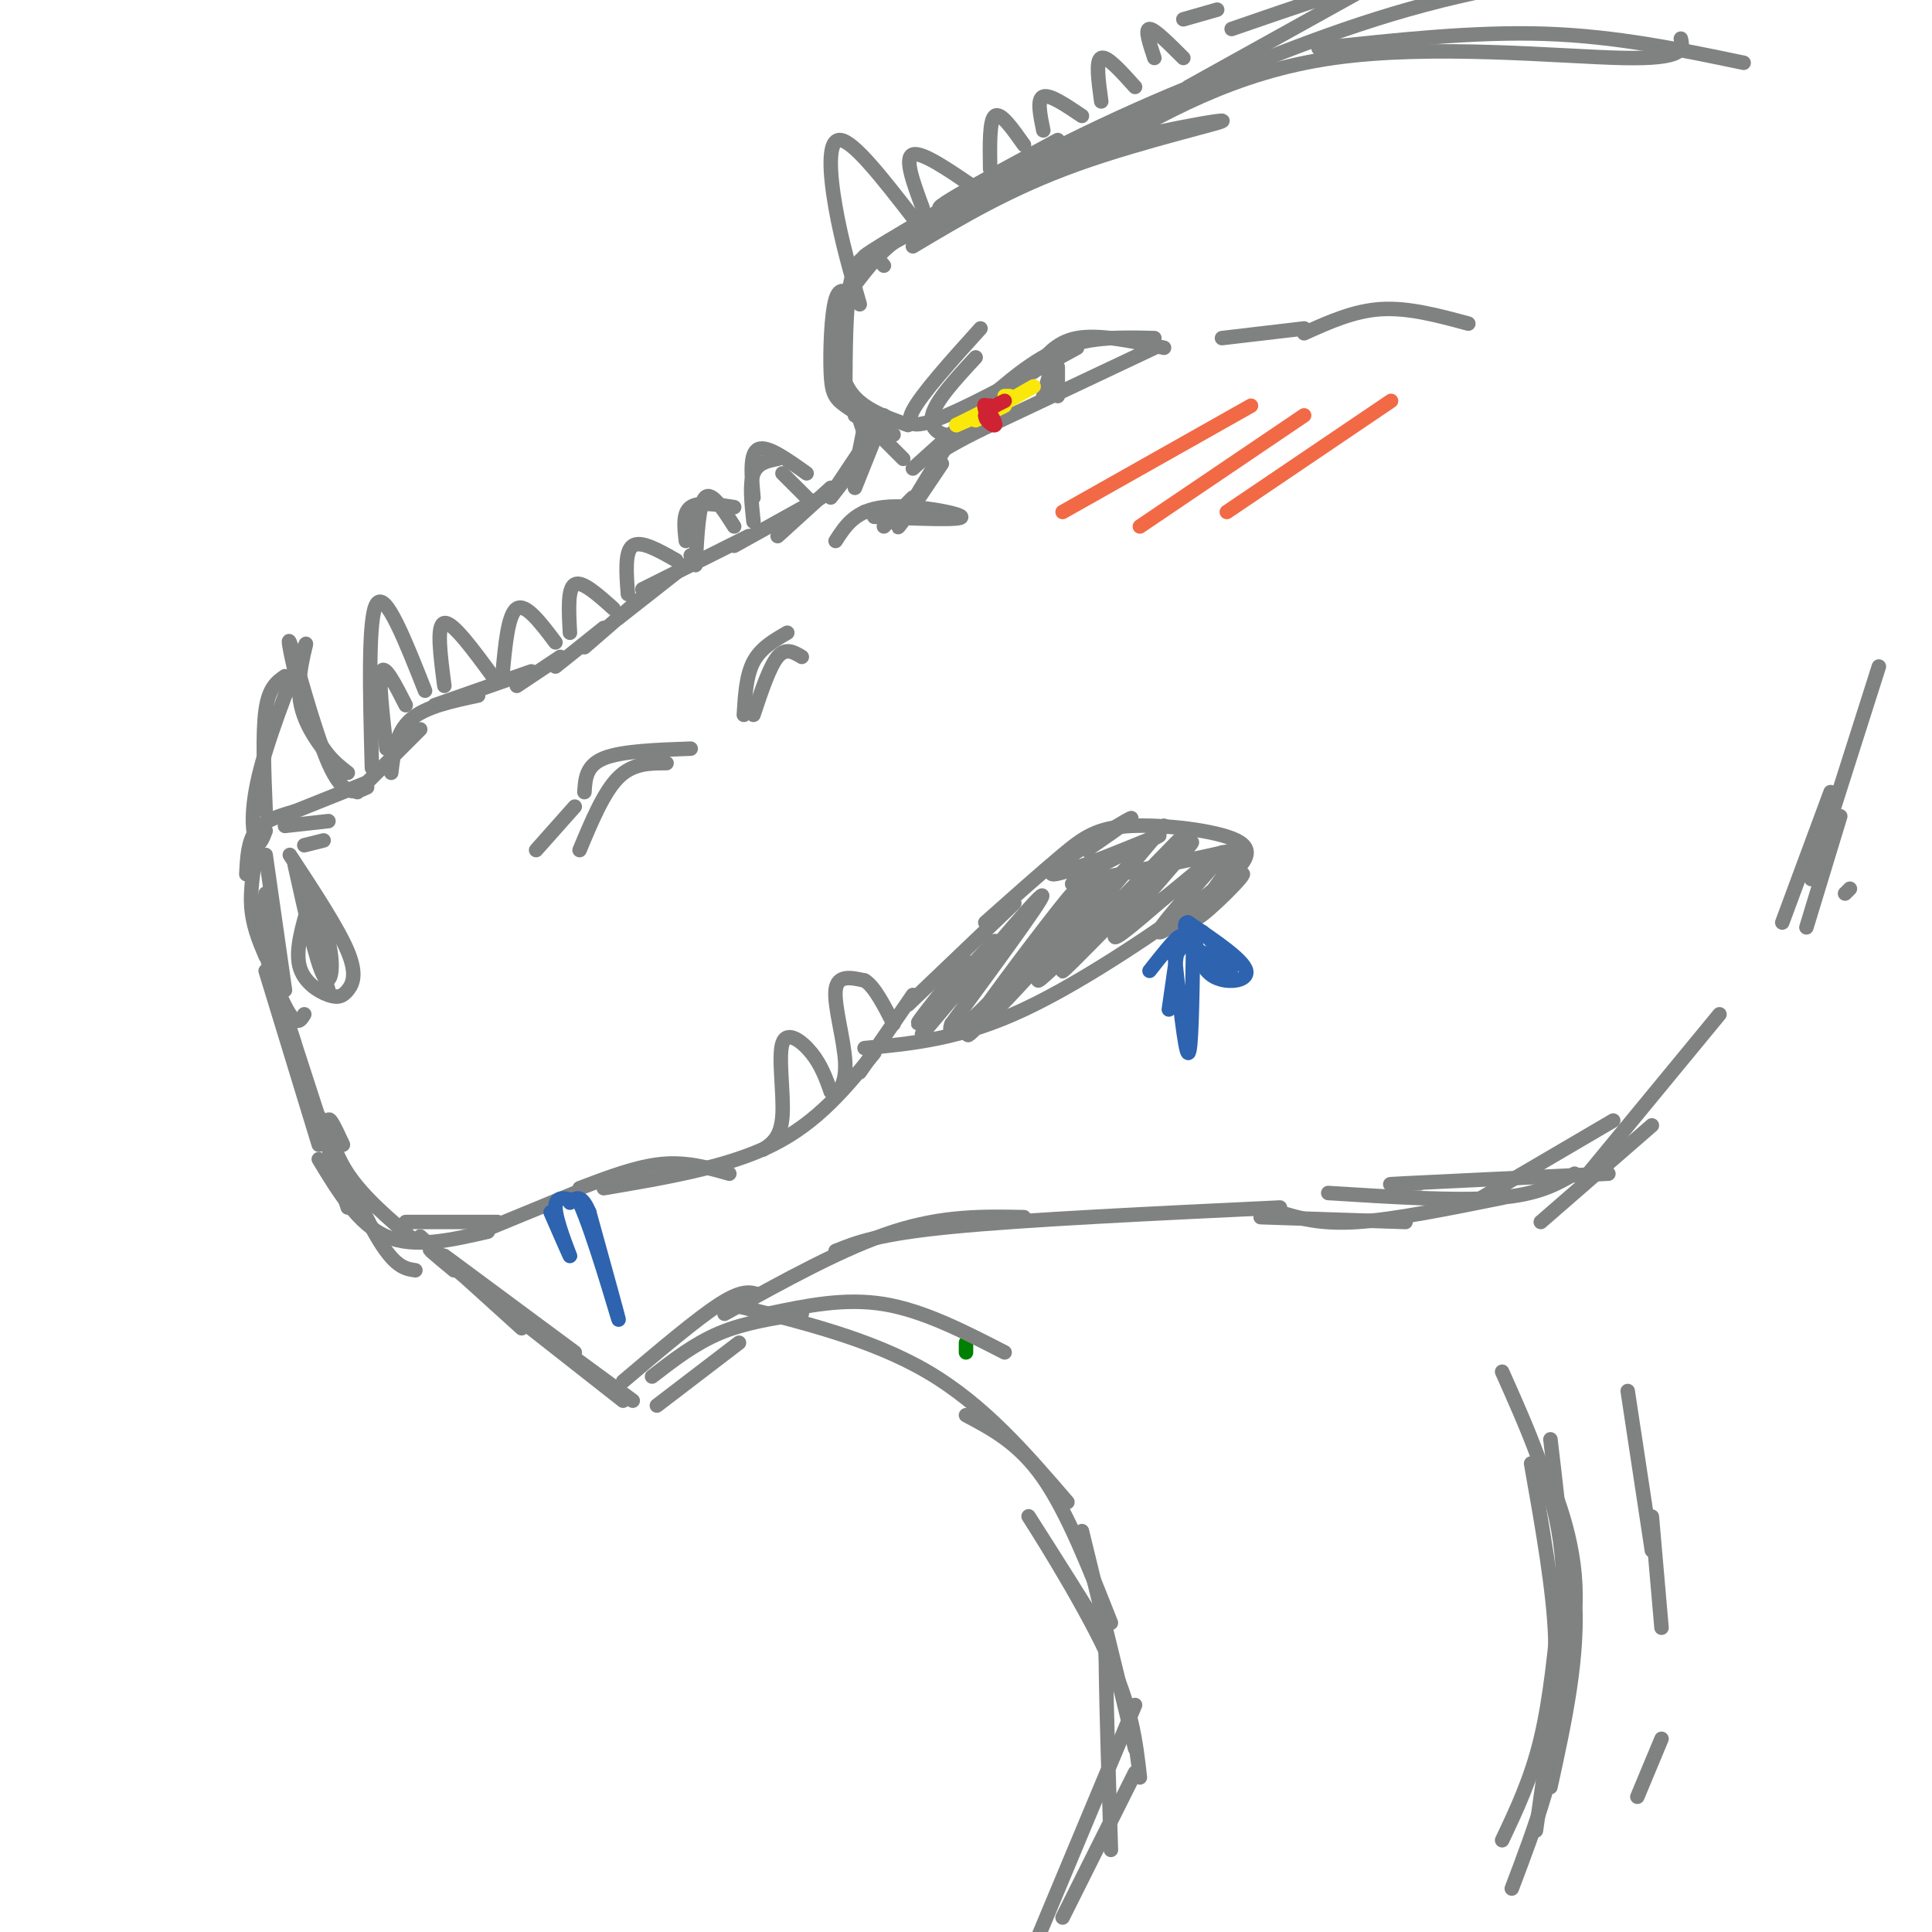 <svg viewBox='0 0 400 400' version='1.1' xmlns='http://www.w3.org/2000/svg' xmlns:xlink='http://www.w3.org/1999/xlink'><g fill='none' stroke='rgb(0,128,0)' stroke-width='3' stroke-linecap='round' stroke-linejoin='round'><path d='M200,278c0.000,0.000 0.000,2.000 0,2'/></g>
<g fill='none' stroke='rgb(128,130,130)' stroke-width='3' stroke-linecap='round' stroke-linejoin='round'><path d='M219,29c-15.853,8.573 -31.707,17.145 -21,13c10.707,-4.145 47.973,-21.008 57,-26c9.027,-4.992 -10.185,1.887 -31,12c-20.815,10.113 -43.233,23.461 -45,25c-1.767,1.539 17.116,-8.730 36,-19'/><path d='M215,34c15.548,-5.310 36.417,-9.083 38,-9c1.583,0.083 -16.119,4.024 -30,9c-13.881,4.976 -23.940,10.988 -34,17'/><path d='M193,47c-2.917,0.667 -5.833,1.333 -9,4c-3.167,2.667 -6.583,7.333 -10,12'/><path d='M183,55c-0.844,-1.022 -1.689,-2.044 -3,-2c-1.311,0.044 -3.089,1.156 -4,6c-0.911,4.844 -0.956,13.422 -1,22'/><path d='M177,62c-1.548,-1.524 -3.095,-3.048 -4,0c-0.905,3.048 -1.167,10.667 -1,15c0.167,4.333 0.762,5.381 3,7c2.238,1.619 6.119,3.810 10,6'/><path d='M173,66c0.250,5.667 0.500,11.333 3,15c2.500,3.667 7.250,5.333 12,7'/><path d='M177,86c0.000,0.000 7.000,4.000 7,4'/><path d='M181,89c0.000,0.000 6.000,6.000 6,6'/><path d='M178,87c0.000,0.000 1.000,3.000 1,3'/><path d='M179,88c0.000,0.000 -2.000,10.000 -2,10'/><path d='M179,92c0.000,0.000 -6.000,9.000 -6,9'/><path d='M183,86c0.000,0.000 -6.000,15.000 -6,15'/><path d='M179,94c0.000,0.000 -7.000,9.000 -7,9'/><path d='M172,101c0.000,0.000 -11.000,10.000 -11,10'/><path d='M170,103c0.000,0.000 -18.000,10.000 -18,10'/><path d='M155,111c0.000,0.000 -22.000,11.000 -22,11'/><path d='M142,117c0.000,0.000 -14.000,11.000 -14,11'/><path d='M136,121c0.000,0.000 -15.000,13.000 -15,13'/><path d='M125,130c0.000,0.000 -10.000,8.000 -10,8'/><path d='M116,136c0.000,0.000 -9.000,6.000 -9,6'/><path d='M110,139c0.000,0.000 -20.000,7.000 -20,7'/><path d='M99,144c-5.500,1.167 -11.000,2.333 -14,5c-3.000,2.667 -3.500,6.833 -4,11'/><path d='M87,151c0.000,0.000 -13.000,13.000 -13,13'/><path d='M76,162c0.000,0.000 -15.000,6.000 -15,6'/><path d='M61,168c-3.167,0.917 -6.333,1.833 -8,4c-1.667,2.167 -1.833,5.583 -2,9'/><path d='M54,172c-1.083,5.333 -2.167,10.667 -2,15c0.167,4.333 1.583,7.667 3,11'/><path d='M55,177c0.000,0.000 4.000,28.000 4,28'/><path d='M55,185c-0.489,3.622 -0.978,7.244 0,12c0.978,4.756 3.422,10.644 5,13c1.578,2.356 2.289,1.178 3,0'/><path d='M64,187c-1.423,4.817 -2.845,9.633 -2,13c0.845,3.367 3.959,5.284 6,6c2.041,0.716 3.011,0.231 4,-1c0.989,-1.231 1.997,-3.209 0,-8c-1.997,-4.791 -6.998,-12.396 -12,-20'/><path d='M61,179c2.244,10.131 4.488,20.262 6,23c1.512,2.738 2.292,-1.917 1,-7c-1.292,-5.083 -4.655,-10.595 -5,-9c-0.345,1.595 2.327,10.298 5,19'/><path d='M59,171c0.000,0.000 9.000,-1.000 9,-1'/><path d='M63,175c0.000,0.000 4.000,-1.000 4,-1'/><path d='M55,201c0.000,0.000 11.000,36.000 11,36'/><path d='M61,216c-1.417,-4.333 -2.833,-8.667 -1,-3c1.833,5.667 6.917,21.333 12,37'/><path d='M68,237c-1.467,-4.089 -2.933,-8.178 -1,-4c1.933,4.178 7.267,16.622 11,23c3.733,6.378 5.867,6.689 8,7'/><path d='M71,237c-1.400,-3.022 -2.800,-6.044 -3,-5c-0.200,1.044 0.800,6.156 4,11c3.200,4.844 8.600,9.422 14,14'/><path d='M55,168c-0.333,-8.167 -0.667,-16.333 0,-21c0.667,-4.667 2.333,-5.833 4,-7'/><path d='M55,172c-0.665,1.730 -1.330,3.461 -2,2c-0.670,-1.461 -1.344,-6.113 1,-15c2.344,-8.887 7.708,-22.008 9,-25c1.292,-2.992 -1.488,4.145 -1,10c0.488,5.855 4.244,10.427 8,15'/><path d='M72,160c-2.738,-2.125 -5.476,-4.250 -8,-11c-2.524,-6.750 -4.833,-18.125 -4,-16c0.833,2.125 4.810,17.750 8,25c3.190,7.250 5.595,6.125 8,5'/><path d='M80,155c-0.833,-7.250 -1.667,-14.500 -1,-16c0.667,-1.500 2.833,2.750 5,7'/><path d='M66,240c4.083,6.750 8.167,13.500 14,16c5.833,2.500 13.417,0.750 21,-1'/><path d='M84,253c0.000,0.000 19.000,0.000 19,0'/><path d='M102,254c0.000,0.000 17.000,-7.000 17,-7'/><path d='M120,246c5.917,-2.250 11.833,-4.500 17,-5c5.167,-0.500 9.583,0.750 14,2'/><path d='M125,246c12.833,-2.167 25.667,-4.333 35,-9c9.333,-4.667 15.167,-11.833 21,-19'/><path d='M178,222c0.000,0.000 11.000,-16.000 11,-16'/><path d='M188,208c0.000,0.000 22.000,-21.000 22,-21'/><path d='M204,191c5.842,-5.195 11.684,-10.389 16,-14c4.316,-3.611 7.105,-5.638 14,-6c6.895,-0.362 17.895,0.941 22,3c4.105,2.059 1.316,4.874 -1,7c-2.316,2.126 -4.158,3.563 -6,5'/><path d='M249,186c-7.689,5.533 -23.911,16.867 -37,23c-13.089,6.133 -23.044,7.067 -33,8'/><path d='M158,238c1.845,-1.250 3.690,-2.500 4,-7c0.310,-4.500 -0.917,-12.250 0,-15c0.917,-2.750 3.976,-0.500 6,2c2.024,2.500 3.012,5.250 4,8'/><path d='M172,226c1.488,0.750 3.208,-1.375 3,-6c-0.208,-4.625 -2.345,-11.750 -2,-15c0.345,-3.250 3.173,-2.625 6,-2'/><path d='M179,203c2.000,1.167 4.000,5.083 6,9'/><path d='M200,199c-6.177,7.724 -12.354,15.448 -9,12c3.354,-3.448 16.239,-18.069 15,-16c-1.239,2.069 -16.603,20.826 -15,19c1.603,-1.826 20.172,-24.236 24,-28c3.828,-3.764 -7.086,11.118 -18,26'/><path d='M197,212c-1.444,3.750 3.946,0.127 11,-8c7.054,-8.127 15.772,-20.756 14,-19c-1.772,1.756 -14.034,17.899 -19,25c-4.966,7.101 -2.634,5.160 5,-4c7.634,-9.160 20.572,-25.538 20,-25c-0.572,0.538 -14.654,17.991 -20,25c-5.346,7.009 -1.956,3.574 5,-4c6.956,-7.574 17.478,-19.287 28,-31'/><path d='M241,171c-3.916,4.862 -27.705,32.517 -26,32c1.705,-0.517 28.904,-29.208 30,-30c1.096,-0.792 -23.913,26.313 -25,28c-1.087,1.687 21.746,-22.046 26,-26c4.254,-3.954 -10.070,11.870 -14,17c-3.930,5.130 2.535,-0.435 9,-6'/><path d='M241,186c5.223,-4.184 13.779,-11.644 12,-9c-1.779,2.644 -13.893,15.391 -13,16c0.893,0.609 14.792,-10.920 17,-12c2.208,-1.080 -7.274,8.288 -9,9c-1.726,0.712 4.305,-7.231 7,-11c2.695,-3.769 2.056,-3.362 -4,-2c-6.056,1.362 -17.528,3.681 -29,6'/><path d='M222,183c1.188,-2.016 18.659,-10.056 18,-10c-0.659,0.056 -19.447,8.207 -22,8c-2.553,-0.207 11.128,-8.774 15,-11c3.872,-2.226 -2.064,1.887 -8,6'/><path d='M199,88c0.000,0.000 -10.000,9.000 -10,9'/><path d='M202,74c-4.156,4.489 -8.311,8.978 -9,12c-0.689,3.022 2.089,4.578 5,4c2.911,-0.578 5.956,-3.289 9,-6'/><path d='M203,68c-6.089,6.756 -12.178,13.511 -14,17c-1.822,3.489 0.622,3.711 7,1c6.378,-2.711 16.689,-8.356 27,-14'/><path d='M203,84c5.500,-4.833 11.000,-9.667 17,-12c6.000,-2.333 12.500,-2.167 19,-2'/><path d='M214,77c2.250,-3.083 4.500,-6.167 9,-7c4.500,-0.833 11.250,0.583 18,2'/><path d='M239,72c0.000,0.000 -36.000,17.000 -36,17'/><path d='M203,89c-7.667,3.833 -8.833,4.917 -10,6'/><path d='M198,89c-5.750,9.417 -11.500,18.833 -12,20c-0.500,1.167 4.250,-5.917 9,-13'/><path d='M189,103c0.000,0.000 -6.000,6.000 -6,6'/><path d='M253,70c0.000,0.000 17.000,-2.000 17,-2'/><path d='M270,69c5.167,-2.333 10.333,-4.667 16,-5c5.667,-0.333 11.833,1.333 18,3'/><path d='M219,82c0.000,0.000 0.000,-6.000 0,-6'/><path d='M218,75c0.000,0.000 -2.000,7.000 -2,7'/><path d='M111,176c0.000,0.000 8.000,-9.000 8,-9'/><path d='M121,164c0.167,-2.750 0.333,-5.500 4,-7c3.667,-1.500 10.833,-1.750 18,-2'/><path d='M154,148c0.250,-4.083 0.500,-8.167 2,-11c1.500,-2.833 4.250,-4.417 7,-6'/><path d='M179,106c0.000,0.000 10.000,-1.000 10,-1'/><path d='M181,107c9.156,0.378 18.311,0.756 18,0c-0.311,-0.756 -10.089,-2.644 -16,-2c-5.911,0.644 -7.956,3.822 -10,7'/><path d='M166,136c-1.667,-1.000 -3.333,-2.000 -5,0c-1.667,2.000 -3.333,7.000 -5,12'/><path d='M138,158c-3.500,0.000 -7.000,0.000 -10,3c-3.000,3.000 -5.500,9.000 -8,15'/><path d='M87,256c0.000,0.000 21.000,19.000 21,19'/><path d='M92,260c0.000,0.000 27.000,20.000 27,20'/><path d='M94,263c-3.917,-3.250 -7.833,-6.500 -2,-2c5.833,4.500 21.417,16.750 37,29'/><path d='M101,268c0.000,0.000 30.000,22.000 30,22'/><path d='M136,291c0.000,0.000 17.000,-13.000 17,-13'/><path d='M129,286c7.667,-6.500 15.333,-13.000 20,-16c4.667,-3.000 6.333,-2.500 8,-2'/><path d='M150,272c12.333,-6.833 24.667,-13.667 35,-17c10.333,-3.333 18.667,-3.167 27,-3'/><path d='M173,259c4.333,-1.750 8.667,-3.500 24,-5c15.333,-1.500 41.667,-2.750 68,-4'/><path d='M135,285c4.417,-3.417 8.833,-6.833 14,-9c5.167,-2.167 11.083,-3.083 17,-4'/><path d='M159,272c7.917,-1.667 15.833,-3.333 24,-2c8.167,1.333 16.583,5.667 25,10'/><path d='M151,270c14.667,3.583 29.333,7.167 41,14c11.667,6.833 20.333,16.917 29,27'/><path d='M200,293c5.500,2.917 11.000,5.833 16,13c5.000,7.167 9.500,18.583 14,30'/><path d='M224,317c0.000,0.000 11.000,45.000 11,45'/><path d='M236,368c-0.813,-7.297 -1.627,-14.593 -7,-26c-5.373,-11.407 -15.306,-26.923 -16,-28c-0.694,-1.077 7.852,12.287 12,19c4.148,6.713 3.900,6.775 4,14c0.100,7.225 0.550,21.612 1,36'/><path d='M261,252c0.000,0.000 30.000,1.000 30,1'/><path d='M265,251c4.167,1.250 8.333,2.500 16,2c7.667,-0.500 18.833,-2.750 30,-5'/><path d='M305,249c0.000,0.000 29.000,-17.000 29,-17'/><path d='M275,247c13.250,0.833 26.500,1.667 35,1c8.500,-0.667 12.250,-2.833 16,-5'/><path d='M294,245c-4.750,0.167 -9.500,0.333 -3,0c6.500,-0.333 24.250,-1.167 42,-2'/><path d='M319,253c0.000,0.000 23.000,-20.000 23,-20'/><path d='M356,210c0.000,0.000 -28.000,34.000 -28,34'/><path d='M383,184c0.000,0.000 -1.000,1.000 -1,1'/><path d='M374,192c0.000,0.000 7.000,-23.000 7,-23'/><path d='M389,138c0.000,0.000 -14.000,44.000 -14,44'/><path d='M369,191c0.000,0.000 10.000,-27.000 10,-27'/><path d='M235,367c0.000,0.000 -15.000,30.000 -15,30'/><path d='M321,362c3.000,-12.333 6.000,-24.667 5,-36c-1.000,-11.333 -6.000,-21.667 -6,-21c0.000,0.667 5.000,12.333 6,25c1.000,12.667 -2.000,26.333 -5,40'/><path d='M318,379c0.000,0.000 5.000,-35.000 5,-35'/><path d='M317,303c2.333,13.167 4.667,26.333 5,36c0.333,9.667 -1.333,15.833 -3,22'/><path d='M311,381c3.000,-6.333 6.000,-12.667 8,-21c2.000,-8.333 3.000,-18.667 4,-29'/><path d='M321,298c2.167,18.250 4.333,36.500 3,52c-1.333,15.500 -6.167,28.250 -11,41'/><path d='M321,355c1.833,-12.083 3.667,-24.167 2,-36c-1.667,-11.833 -6.833,-23.417 -12,-35'/><path d='M337,288c0.000,0.000 5.000,33.000 5,33'/><path d='M342,314c0.000,0.000 2.000,23.000 2,23'/><path d='M344,360c0.000,0.000 -5.000,12.000 -5,12'/><path d='M235,353c0.000,0.000 -28.000,67.000 -28,67'/><path d='M246,18c0.000,0.000 36.000,-20.000 36,-20'/><path d='M255,6c13.750,-4.750 27.500,-9.500 38,-12c10.500,-2.500 17.750,-2.750 25,-3'/><path d='M243,20c16.917,-7.083 33.833,-14.167 52,-19c18.167,-4.833 37.583,-7.417 57,-10'/><path d='M226,32c14.711,-8.533 29.422,-17.067 50,-20c20.578,-2.933 47.022,-0.267 60,0c12.978,0.267 12.489,-1.867 12,-4'/><path d='M273,10c16.167,-1.750 32.333,-3.500 47,-3c14.667,0.500 27.833,3.250 41,6'/><path d='M77,159c-0.417,-15.667 -0.833,-31.333 1,-34c1.833,-2.667 5.917,7.667 10,18'/><path d='M92,142c-0.833,-6.333 -1.667,-12.667 0,-13c1.667,-0.333 5.833,5.333 10,11'/><path d='M104,140c0.583,-6.417 1.167,-12.833 3,-14c1.833,-1.167 4.917,2.917 8,7'/><path d='M118,131c-0.250,-4.583 -0.500,-9.167 1,-10c1.500,-0.833 4.750,2.083 8,5'/><path d='M130,123c-0.333,-4.417 -0.667,-8.833 1,-10c1.667,-1.167 5.333,0.917 9,3'/><path d='M142,112c-0.333,-2.917 -0.667,-5.833 1,-7c1.667,-1.167 5.333,-0.583 9,0'/><path d='M156,103c-0.417,-4.583 -0.833,-9.167 1,-10c1.833,-0.833 5.917,2.083 10,5'/><path d='M178,63c-1.889,-6.533 -3.778,-13.067 -5,-20c-1.222,-6.933 -1.778,-14.267 1,-14c2.778,0.267 8.889,8.133 15,16'/><path d='M191,43c-1.917,-5.167 -3.833,-10.333 -2,-11c1.833,-0.667 7.417,3.167 13,7'/><path d='M205,35c-0.083,-5.083 -0.167,-10.167 1,-11c1.167,-0.833 3.583,2.583 6,6'/><path d='M216,27c-0.667,-3.250 -1.333,-6.500 0,-7c1.333,-0.500 4.667,1.750 8,4'/><path d='M228,21c-0.583,-4.250 -1.167,-8.500 0,-9c1.167,-0.500 4.083,2.750 7,6'/><path d='M239,12c-1.000,-3.000 -2.000,-6.000 -1,-6c1.000,0.000 4.000,3.000 7,6'/><path d='M245,4c0.000,0.000 7.000,-2.000 7,-2'/></g>
<g fill='none' stroke='rgb(250,232,11)' stroke-width='3' stroke-linecap='round' stroke-linejoin='round'><path d='M214,80c0.000,0.000 -7.000,4.000 -7,4'/><path d='M207,84c-2.667,1.333 -5.833,2.667 -9,4'/><path d='M198,88c0.000,0.000 8.000,-4.000 8,-4'/><path d='M202,87c0.000,0.000 6.000,-3.000 6,-3'/><path d='M209,82c0.000,0.000 -1.000,0.000 -1,0'/></g>
<g fill='none' stroke='rgb(207,34,51)' stroke-width='3' stroke-linecap='round' stroke-linejoin='round'><path d='M205,84c0.000,0.000 0.000,0.000 0,0'/><path d='M205,84c-0.167,0.333 -0.583,1.167 -1,2'/><path d='M208,83c-1.956,0.956 -3.911,1.911 -4,3c-0.089,1.089 1.689,2.311 2,2c0.311,-0.311 -0.844,-2.156 -2,-4'/><path d='M204,84c-0.333,-0.500 -0.167,0.250 0,1'/></g>
<g fill='none' stroke='rgb(45,99,175)' stroke-width='3' stroke-linecap='round' stroke-linejoin='round'><path d='M247,192c0.644,4.111 1.289,8.222 4,10c2.711,1.778 7.489,1.222 7,-1c-0.489,-2.222 -6.244,-6.111 -12,-10'/><path d='M246,191c-1.656,-0.214 0.206,4.252 3,7c2.794,2.748 6.522,3.778 6,2c-0.522,-1.778 -5.292,-6.365 -6,-7c-0.708,-0.635 2.646,2.683 6,6'/><path d='M255,199c-0.500,0.500 -4.750,-1.250 -9,-3'/><path d='M243,196c1.167,10.917 2.333,21.833 3,22c0.667,0.167 0.833,-10.417 1,-21'/><path d='M247,197c-0.167,-3.833 -1.083,-2.917 -2,-2'/><path d='M244,195c0.000,0.000 -2.000,14.000 -2,14'/><path d='M244,197c0.500,-1.833 1.000,-3.667 0,-3c-1.000,0.667 -3.500,3.833 -6,7'/><path d='M114,251c2.133,4.889 4.267,9.778 4,9c-0.267,-0.778 -2.933,-7.222 -3,-10c-0.067,-2.778 2.467,-1.889 5,-1'/><path d='M120,249c2.822,6.156 7.378,22.044 8,24c0.622,1.956 -2.689,-10.022 -6,-22'/><path d='M122,251c-1.667,-4.000 -2.833,-3.000 -4,-2'/></g>
<g fill='none' stroke='rgb(128,130,130)' stroke-width='3' stroke-linecap='round' stroke-linejoin='round'><path d='M162,98c0.000,0.000 6.000,6.000 6,6'/><path d='M161,95c-2.083,0.417 -4.167,0.833 -5,3c-0.833,2.167 -0.417,6.083 0,10'/><path d='M152,109c-2.333,-3.667 -4.667,-7.333 -6,-6c-1.333,1.333 -1.667,7.667 -2,14'/><path d='M143,115c0.000,0.000 0.000,0.000 0,0'/></g>
<g fill='none' stroke='rgb(242,105,70)' stroke-width='3' stroke-linecap='round' stroke-linejoin='round'><path d='M220,106c0.000,0.000 39.000,-22.000 39,-22'/><path d='M236,109c0.000,0.000 34.000,-23.000 34,-23'/><path d='M254,106c0.000,0.000 34.000,-23.000 34,-23'/></g>
</svg>